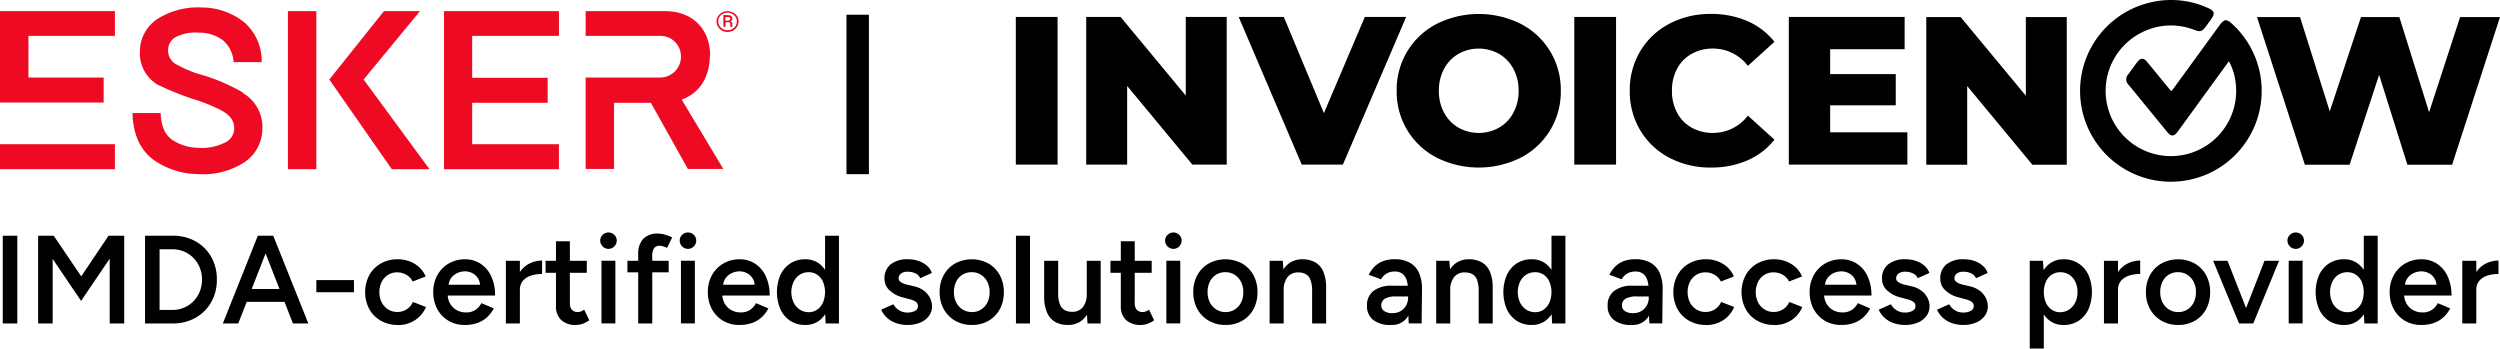 <svg xmlns="http://www.w3.org/2000/svg" xmlns:xlink="http://www.w3.org/1999/xlink" width="446" height="62.176" viewBox="0 0 446 62.176">
  <defs>
    <clipPath id="clip-path">
      <rect id="Rectangle_9392" data-name="Rectangle 9392" width="131.758" height="29.746" fill="none"/>
    </clipPath>
  </defs>
  <g id="Calque_1" data-name="Calque 1" transform="translate(0 -0.005)">
    <g id="Groupe_11259" data-name="Groupe 11259" transform="translate(0 0.005)">
      <g id="Groupe_11254" data-name="Groupe 11254" transform="translate(0.494 41.473)">
        <path id="Tracé_21684" data-name="Tracé 21684" d="M1.45,139.213V123.56H4.043v15.653Z" transform="translate(-1.45 -122.981)"/>
        <path id="Tracé_21685" data-name="Tracé 21685" d="M19.98,139.213V123.56h2.774l4.918,7.246,4.874-7.246H35.34v15.653H32.746V127.654l-5.1,7.535L22.573,127.7v11.514H19.98Z" transform="translate(-13.673 -122.981)"/>
        <path id="Tracé_21686" data-name="Tracé 21686" d="M76.02,139.213V123.56h4.918a8.208,8.208,0,0,1,4.081.994,7.257,7.257,0,0,1,2.794,2.76,8.022,8.022,0,0,1,1.018,4.071,7.932,7.932,0,0,1-1.018,4.047,7.34,7.34,0,0,1-2.794,2.774,8.143,8.143,0,0,1-4.081,1.007Zm2.593-2.413h2.325a5.137,5.137,0,0,0,2.056-.415,5.211,5.211,0,0,0,1.678-1.15,5.329,5.329,0,0,0,1.116-1.722,5.816,5.816,0,0,0,0-4.248,5.386,5.386,0,0,0-1.116-1.722,5.087,5.087,0,0,0-1.678-1.15,5.149,5.149,0,0,0-2.056-.415H78.613Z" transform="translate(-50.64 -122.981)"/>
        <path id="Tracé_21687" data-name="Tracé 21687" d="M116.81,139.213l6.239-15.653h2.617l-6.106,15.653Zm2.93-3.846v-2.3h9.37v2.3Zm9.571,3.846-6.1-15.653H125.8l6.262,15.653h-2.75Z" transform="translate(-77.548 -122.981)"/>
        <path id="Tracé_21688" data-name="Tracé 21688" d="M165.82,148.988V146.82h6.708v2.168Z" transform="translate(-109.877 -138.325)"/>
        <path id="Tracé_21689" data-name="Tracé 21689" d="M197.237,147.635a6.034,6.034,0,0,1-3.039-.749,5.42,5.42,0,0,1-2.069-2.069,6.543,6.543,0,0,1,0-6.079,5.456,5.456,0,0,1,2.056-2.069,5.936,5.936,0,0,1,3.009-.749,5.7,5.7,0,0,1,3,.793,4.822,4.822,0,0,1,1.991,2.27l-2.325.9a2.76,2.76,0,0,0-1.1-1.184,3.165,3.165,0,0,0-1.678-.446,2.931,2.931,0,0,0-1.634.459,3.147,3.147,0,0,0-1.12,1.252,3.962,3.962,0,0,0-.4,1.821,3.881,3.881,0,0,0,.415,1.821,3.2,3.2,0,0,0,1.14,1.252,3.005,3.005,0,0,0,1.644.459,3.046,3.046,0,0,0,1.678-.48,2.881,2.881,0,0,0,1.1-1.307l2.325.9a5.113,5.113,0,0,1-1.977,2.369,5.456,5.456,0,0,1-3.009.851Z" transform="translate(-126.738 -131.135)"/>
        <path id="Tracé_21690" data-name="Tracé 21690" d="M232.726,147.635a5.565,5.565,0,0,1-2.9-.749,5.39,5.39,0,0,1-1.991-2.069,6.205,6.205,0,0,1-.728-3.039,6.1,6.1,0,0,1,.739-3.039,5.426,5.426,0,0,1,2.025-2.069,5.726,5.726,0,0,1,2.941-.749,4.931,4.931,0,0,1,2.706.773,5.292,5.292,0,0,1,1.913,2.226,7.876,7.876,0,0,1,.7,3.465h-8.788l.337-.313a3.408,3.408,0,0,0,.446,1.777,3.073,3.073,0,0,0,1.184,1.15,3.376,3.376,0,0,0,1.634.4,2.939,2.939,0,0,0,1.7-.459,3.242,3.242,0,0,0,1.052-1.195l2.212.939a5.759,5.759,0,0,1-1.195,1.566A5,5,0,0,1,235,147.277,6.691,6.691,0,0,1,232.726,147.635Zm-2.886-6.865-.357-.313h6.307l-.337.313a2.512,2.512,0,0,0-1.419-2.4,2.892,2.892,0,0,0-1.286-.3,3.24,3.24,0,0,0-1.341.3,2.866,2.866,0,0,0-1.12.9A2.426,2.426,0,0,0,229.84,140.77Z" transform="translate(-150.307 -131.135)"/>
        <path id="Tracé_21691" data-name="Tracé 21691" d="M265.16,147.8v-11.18h2.5V147.8h-2.5Zm1.654-5.946a5.735,5.735,0,0,1,.694-2.975,4.462,4.462,0,0,1,1.8-1.732,4.971,4.971,0,0,1,2.314-.568v2.393a6.475,6.475,0,0,0-1.933.279,3.183,3.183,0,0,0-1.464.905,2.4,2.4,0,0,0-.558,1.654l-.851.044Z" transform="translate(-175.407 -131.57)"/>
        <path id="Tracé_21692" data-name="Tracé 21692" d="M285.98,132.093v-2.148h7.355v2.148H285.98Zm5.48,9.3a3.766,3.766,0,0,1-2.7-.881,3.334,3.334,0,0,1-.929-2.539V126.46h2.481V137.5a1.7,1.7,0,0,0,.368,1.184,1.393,1.393,0,0,0,1.086.4,1.629,1.629,0,0,0,.493-.089,2.109,2.109,0,0,0,.6-.337l.916,1.9a5.209,5.209,0,0,1-1.164.616,3.342,3.342,0,0,1-1.164.211Z" transform="translate(-189.141 -124.894)"/>
        <path id="Tracé_21693" data-name="Tracé 21693" d="M316.1,124.787a1.488,1.488,0,0,1-1.474-1.474,1.387,1.387,0,0,1,.436-1.028,1.479,1.479,0,0,1,2.076,0,1.387,1.387,0,0,1,.436,1.028,1.488,1.488,0,0,1-1.474,1.474Zm-1.252,13.3v-11.18h2.481v11.18Z" transform="translate(-208.04 -121.86)"/>
        <path id="Tracé_21694" data-name="Tracé 21694" d="M328.88,129.359V127.3h7.355v2.056Zm1.923,9.121V126.116a3.842,3.842,0,0,1,.882-2.716,3.48,3.48,0,0,1,2.672-.95,4.544,4.544,0,0,1,1.242.191,6.883,6.883,0,0,1,1.263.5L335.946,125a4.715,4.715,0,0,0-.749-.289,2.256,2.256,0,0,0-.572-.088,1.16,1.16,0,0,0-.994.436,2.4,2.4,0,0,0-.323,1.419v12.007h-2.5Z" transform="translate(-217.44 -122.249)"/>
        <path id="Tracé_21695" data-name="Tracé 21695" d="M357.754,124.787a1.488,1.488,0,0,1-1.474-1.474,1.386,1.386,0,0,1,.436-1.028,1.479,1.479,0,0,1,2.076,0,1.386,1.386,0,0,1,.436,1.028,1.488,1.488,0,0,1-1.474,1.474Zm-1.253,13.3v-11.18h2.481v11.18Z" transform="translate(-235.515 -121.86)"/>
        <path id="Tracé_21696" data-name="Tracé 21696" d="M376.656,147.635a5.564,5.564,0,0,1-2.9-.749,5.39,5.39,0,0,1-1.991-2.069,6.205,6.205,0,0,1-.728-3.039,6.1,6.1,0,0,1,.739-3.039,5.426,5.426,0,0,1,2.025-2.069,5.726,5.726,0,0,1,2.941-.749,4.932,4.932,0,0,1,2.706.773,5.292,5.292,0,0,1,1.913,2.226,7.876,7.876,0,0,1,.7,3.465H373.28l.337-.313a3.408,3.408,0,0,0,.446,1.777,3.073,3.073,0,0,0,1.184,1.15,3.376,3.376,0,0,0,1.634.4,2.939,2.939,0,0,0,1.7-.459,3.242,3.242,0,0,0,1.052-1.195l2.212.939a5.759,5.759,0,0,1-1.195,1.566,5,5,0,0,1-1.722,1.028A6.691,6.691,0,0,1,376.656,147.635Zm-2.883-6.865-.357-.313h6.307l-.337.313a2.512,2.512,0,0,0-1.419-2.4,2.892,2.892,0,0,0-1.287-.3,3.24,3.24,0,0,0-1.341.3,2.865,2.865,0,0,0-1.12.9A2.426,2.426,0,0,0,373.773,140.77Z" transform="translate(-245.251 -131.135)"/>
        <path id="Tracé_21697" data-name="Tracé 21697" d="M412.3,139.481a4.808,4.808,0,0,1-2.651-.725,4.91,4.91,0,0,1-1.766-2.045,7.829,7.829,0,0,1,0-6.184,4.944,4.944,0,0,1,1.766-2.035,4.8,4.8,0,0,1,2.651-.728,4.056,4.056,0,0,1,2.427.728,4.577,4.577,0,0,1,1.555,2.035,9.159,9.159,0,0,1,0,6.184,4.523,4.523,0,0,1-1.555,2.045A4.07,4.07,0,0,1,412.3,139.481Zm.626-2.28a2.573,2.573,0,0,0,1.508-.459,3.033,3.033,0,0,0,1.028-1.263,4.864,4.864,0,0,0,0-3.71,2.96,2.96,0,0,0-1.028-1.252,2.649,2.649,0,0,0-1.532-.446,2.9,2.9,0,0,0-1.586.446,3.032,3.032,0,0,0-1.086,1.252,4.383,4.383,0,0,0,0,3.71,3.056,3.056,0,0,0,1.1,1.263A2.858,2.858,0,0,0,412.93,137.2Zm3.019,2.011-.112-2.08V123.56h2.481v15.653Z" transform="translate(-269.137 -122.981)"/>
        <path id="Tracé_21698" data-name="Tracé 21698" d="M466.613,147.628a6.03,6.03,0,0,1-2.056-.337,4.7,4.7,0,0,1-1.61-.95,4.2,4.2,0,0,1-1.028-1.443l2.168-.963a2.844,2.844,0,0,0,.994,1.052,2.655,2.655,0,0,0,1.464.425,2.769,2.769,0,0,0,1.4-.3.926.926,0,0,0,.524-.837.89.89,0,0,0-.4-.793,3.44,3.44,0,0,0-1.14-.459l-1.052-.289a5.306,5.306,0,0,1-2.481-1.287,2.771,2.771,0,0,1-.9-2.025,3.2,3.2,0,0,1,1.086-2.593,4.716,4.716,0,0,1,3.121-.916,5.7,5.7,0,0,1,1.889.3,4.438,4.438,0,0,1,1.487.851,2.887,2.887,0,0,1,.871,1.286l-2.08.939a1.627,1.627,0,0,0-.851-.861,3.155,3.155,0,0,0-1.385-.3,1.922,1.922,0,0,0-1.184.323,1.073,1.073,0,0,0-.425.905.776.776,0,0,0,.381.616,3.134,3.134,0,0,0,1.1.459l1.321.313a4.487,4.487,0,0,1,1.79.837,3.7,3.7,0,0,1,1.028,1.273,3.261,3.261,0,0,1,.337,1.419,2.859,2.859,0,0,1-.572,1.766,3.671,3.671,0,0,1-1.555,1.174,5.731,5.731,0,0,1-2.236.412Z" transform="translate(-305.201 -131.128)"/>
        <path id="Tracé_21699" data-name="Tracé 21699" d="M498.3,147.635a5.882,5.882,0,0,1-2.985-.749,5.336,5.336,0,0,1-2.046-2.069,6.1,6.1,0,0,1-.739-3.039,6.168,6.168,0,0,1,.728-3.039,5.284,5.284,0,0,1,2.025-2.069,6.283,6.283,0,0,1,5.949,0,5.308,5.308,0,0,1,2.025,2.069,6.2,6.2,0,0,1,.725,3.039,6.275,6.275,0,0,1-.715,3.039,5.228,5.228,0,0,1-2.011,2.069,5.782,5.782,0,0,1-2.951.749Zm0-2.3a2.971,2.971,0,0,0,1.634-.459,3.114,3.114,0,0,0,1.116-1.252,4.014,4.014,0,0,0,.4-1.845,3.972,3.972,0,0,0-.412-1.845,3.246,3.246,0,0,0-1.13-1.252,2.991,2.991,0,0,0-1.654-.459,2.976,2.976,0,0,0-2.774,1.7,4.087,4.087,0,0,0-.4,1.855,3.932,3.932,0,0,0,.415,1.845,3.218,3.218,0,0,0,1.14,1.252,3.042,3.042,0,0,0,1.664.459Z" transform="translate(-325.393 -131.135)"/>
        <path id="Tracé_21700" data-name="Tracé 21700" d="M532.53,139.213V123.56h2.505v15.653Z" transform="translate(-351.779 -122.981)"/>
        <path id="Tracé_21701" data-name="Tracé 21701" d="M547.32,142.425V136.7h2.5v5.725h-2.5Zm2.5,0a5.43,5.43,0,0,0,.313,2.056,1.968,1.968,0,0,0,.861,1.028,2.648,2.648,0,0,0,1.263.289,2.344,2.344,0,0,0,1.967-.827,3.759,3.759,0,0,0,.694-2.437h.939a7.861,7.861,0,0,1-.524,3.029,4.22,4.22,0,0,1-1.477,1.923,3.925,3.925,0,0,1-2.291.66,4.517,4.517,0,0,1-2.27-.538,3.481,3.481,0,0,1-1.463-1.678,7.147,7.147,0,0,1-.514-2.93v-.582h2.5Zm5.235,5.456-.133-2.056V136.7H557.4v11.18h-2.348Z" transform="translate(-361.535 -131.649)"/>
        <path id="Tracé_21702" data-name="Tracé 21702" d="M582.07,132.093v-2.148h7.355v2.148Zm5.476,9.3a3.766,3.766,0,0,1-2.7-.881,3.334,3.334,0,0,1-.929-2.539V126.46H586.4V137.5a1.7,1.7,0,0,0,.368,1.184,1.393,1.393,0,0,0,1.086.4,1.63,1.63,0,0,0,.494-.089,2.109,2.109,0,0,0,.6-.337l.916,1.9a5.209,5.209,0,0,1-1.164.616,3.342,3.342,0,0,1-1.164.211Z" transform="translate(-384.458 -124.894)"/>
        <path id="Tracé_21703" data-name="Tracé 21703" d="M612.194,124.787a1.488,1.488,0,0,1-1.474-1.474,1.387,1.387,0,0,1,.436-1.028,1.479,1.479,0,0,1,2.076,0,1.387,1.387,0,0,1,.436,1.028,1.488,1.488,0,0,1-1.474,1.474Zm-1.253,13.3v-11.18h2.481v11.18Z" transform="translate(-403.357 -121.86)"/>
        <path id="Tracé_21704" data-name="Tracé 21704" d="M631.259,147.635a5.882,5.882,0,0,1-2.985-.749,5.335,5.335,0,0,1-2.046-2.069,6.1,6.1,0,0,1-.739-3.039,6.168,6.168,0,0,1,.728-3.039,5.284,5.284,0,0,1,2.025-2.069,6.283,6.283,0,0,1,5.949,0,5.308,5.308,0,0,1,2.025,2.069,6.2,6.2,0,0,1,.725,3.039,6.275,6.275,0,0,1-.715,3.039,5.228,5.228,0,0,1-2.011,2.069,5.782,5.782,0,0,1-2.951.749Zm0-2.3a2.971,2.971,0,0,0,1.634-.459,3.114,3.114,0,0,0,1.116-1.252,4.014,4.014,0,0,0,.4-1.845,3.972,3.972,0,0,0-.412-1.845,3.246,3.246,0,0,0-1.13-1.252,2.992,2.992,0,0,0-1.654-.459,2.976,2.976,0,0,0-2.774,1.7,4.087,4.087,0,0,0-.4,1.855,3.932,3.932,0,0,0,.415,1.845,3.218,3.218,0,0,0,1.14,1.252,3.042,3.042,0,0,0,1.664.459Z" transform="translate(-413.1 -131.135)"/>
        <path id="Tracé_21705" data-name="Tracé 21705" d="M665.5,147.359v-11.18h2.348l.157,2.056v9.121H665.5Zm7.58-5.725a5.531,5.531,0,0,0-.3-2.069,1.922,1.922,0,0,0-.851-1.018,2.7,2.7,0,0,0-1.286-.289,2.325,2.325,0,0,0-1.947.827,3.766,3.766,0,0,0-.694,2.437h-.939a8,8,0,0,1,.514-3.029,4.148,4.148,0,0,1,1.477-1.923,3.937,3.937,0,0,1,2.28-.66,4.633,4.633,0,0,1,2.291.538,3.458,3.458,0,0,1,1.453,1.664,7.26,7.26,0,0,1,.5,2.941v.582h-2.505Zm0,5.725v-5.725h2.5v5.725Z" transform="translate(-439.493 -131.128)"/>
        <path id="Tracé_21706" data-name="Tracé 21706" d="M720.767,147.622a4.855,4.855,0,0,1-3.121-.9,3.061,3.061,0,0,1-1.106-2.525,3.174,3.174,0,0,1,1.174-2.662,5.217,5.217,0,0,1,3.274-.916h2.995v1.923h-2.192a3.9,3.9,0,0,0-2.1.415,1.341,1.341,0,0,0-.6,1.174,1.174,1.174,0,0,0,.524,1.018,2.521,2.521,0,0,0,1.464.368,2.783,2.783,0,0,0,1.477-.381,2.659,2.659,0,0,0,.973-1.007,2.863,2.863,0,0,0,.347-1.409h.739a6.169,6.169,0,0,1-.916,3.587,3.332,3.332,0,0,1-2.93,1.307Zm3.22-.269-.112-2.1V141.6a6.669,6.669,0,0,0-.235-1.913,2.332,2.332,0,0,0-.759-1.184,2.2,2.2,0,0,0-1.4-.415,2.839,2.839,0,0,0-1.409.337,2.8,2.8,0,0,0-1.028,1.052l-2.192-.807a5.585,5.585,0,0,1,.95-1.375,4.288,4.288,0,0,1,1.5-1.018,5.65,5.65,0,0,1,2.182-.381,5.333,5.333,0,0,1,2.726.636,3.857,3.857,0,0,1,1.62,1.821,7.026,7.026,0,0,1,.524,2.862l-.068,6.126h-2.3Z" transform="translate(-473.162 -131.122)"/>
        <path id="Tracé_21707" data-name="Tracé 21707" d="M752.81,147.359v-11.18h2.348l.157,2.056v9.121h-2.5Zm7.579-5.725a5.531,5.531,0,0,0-.3-2.069,1.922,1.922,0,0,0-.851-1.018,2.7,2.7,0,0,0-1.286-.289,2.325,2.325,0,0,0-1.947.827,3.766,3.766,0,0,0-.694,2.437h-.939a8,8,0,0,1,.514-3.029,4.149,4.149,0,0,1,1.477-1.923,3.937,3.937,0,0,1,2.28-.66,4.633,4.633,0,0,1,2.291.538,3.458,3.458,0,0,1,1.453,1.664,7.26,7.26,0,0,1,.5,2.941v.582h-2.5Zm0,5.725v-5.725h2.505v5.725Z" transform="translate(-497.087 -131.128)"/>
        <path id="Tracé_21708" data-name="Tracé 21708" d="M793.074,139.481a4.808,4.808,0,0,1-2.651-.725,4.91,4.91,0,0,1-1.766-2.045,7.83,7.83,0,0,1,0-6.184,4.944,4.944,0,0,1,1.766-2.035,4.8,4.8,0,0,1,2.651-.728,4.056,4.056,0,0,1,2.427.728,4.577,4.577,0,0,1,1.555,2.035,9.158,9.158,0,0,1,0,6.184,4.523,4.523,0,0,1-1.555,2.045A4.07,4.07,0,0,1,793.074,139.481Zm.626-2.28a2.573,2.573,0,0,0,1.508-.459,3.033,3.033,0,0,0,1.028-1.263,4.863,4.863,0,0,0,0-3.71,2.96,2.96,0,0,0-1.028-1.252,2.65,2.65,0,0,0-1.532-.446,2.9,2.9,0,0,0-1.586.446A3.031,3.031,0,0,0,791,131.769a4.383,4.383,0,0,0,0,3.71,3.056,3.056,0,0,0,1.1,1.263A2.858,2.858,0,0,0,793.7,137.2Zm3.019,2.011-.112-2.08V123.56h2.481v15.653Z" transform="translate(-520.314 -122.981)"/>
        <path id="Tracé_21709" data-name="Tracé 21709" d="M846.907,147.622a4.855,4.855,0,0,1-3.121-.9,3.061,3.061,0,0,1-1.106-2.525,3.175,3.175,0,0,1,1.174-2.662,5.217,5.217,0,0,1,3.274-.916h3v1.923h-2.192a3.9,3.9,0,0,0-2.1.415,1.341,1.341,0,0,0-.6,1.174,1.174,1.174,0,0,0,.524,1.018,2.522,2.522,0,0,0,1.464.368,2.783,2.783,0,0,0,1.477-.381,2.658,2.658,0,0,0,.973-1.007,2.863,2.863,0,0,0,.347-1.409h.739a6.169,6.169,0,0,1-.916,3.587,3.332,3.332,0,0,1-2.93,1.307Zm3.22-.269-.112-2.1V141.6a6.667,6.667,0,0,0-.235-1.913,2.331,2.331,0,0,0-.759-1.184,2.2,2.2,0,0,0-1.4-.415,2.84,2.84,0,0,0-1.409.337,2.8,2.8,0,0,0-1.028,1.052l-2.192-.807a5.585,5.585,0,0,1,.95-1.375,4.288,4.288,0,0,1,1.5-1.018,5.65,5.65,0,0,1,2.182-.381,5.333,5.333,0,0,1,2.726.636,3.857,3.857,0,0,1,1.62,1.821,7.026,7.026,0,0,1,.524,2.862l-.068,6.126h-2.3Z" transform="translate(-556.371 -131.122)"/>
        <path id="Tracé_21710" data-name="Tracé 21710" d="M882.967,147.635a6.033,6.033,0,0,1-3.039-.749,5.42,5.42,0,0,1-2.069-2.069,6.543,6.543,0,0,1,0-6.079,5.456,5.456,0,0,1,2.056-2.069,5.936,5.936,0,0,1,3.009-.749,5.7,5.7,0,0,1,3,.793,4.822,4.822,0,0,1,1.991,2.27l-2.325.9a2.76,2.76,0,0,0-1.1-1.184,3.164,3.164,0,0,0-1.678-.446,2.931,2.931,0,0,0-1.634.459,3.147,3.147,0,0,0-1.12,1.252,3.963,3.963,0,0,0-.4,1.821,3.882,3.882,0,0,0,.415,1.821,3.2,3.2,0,0,0,1.14,1.252,3.006,3.006,0,0,0,1.644.459,3.046,3.046,0,0,0,1.678-.48,2.88,2.88,0,0,0,1.1-1.307l2.325.9a5.113,5.113,0,0,1-1.977,2.369,5.456,5.456,0,0,1-3.009.851Z" transform="translate(-579.082 -131.135)"/>
        <path id="Tracé_21711" data-name="Tracé 21711" d="M918.707,147.635a6.034,6.034,0,0,1-3.039-.749,5.42,5.42,0,0,1-2.069-2.069,6.543,6.543,0,0,1,0-6.079,5.456,5.456,0,0,1,2.056-2.069,5.936,5.936,0,0,1,3.009-.749,5.7,5.7,0,0,1,2.995.793,4.822,4.822,0,0,1,1.991,2.27l-2.325.9a2.76,2.76,0,0,0-1.1-1.184,3.164,3.164,0,0,0-1.678-.446,2.931,2.931,0,0,0-1.634.459,3.146,3.146,0,0,0-1.12,1.252,3.962,3.962,0,0,0-.4,1.821,3.882,3.882,0,0,0,.415,1.821,3.2,3.2,0,0,0,1.14,1.252,3.006,3.006,0,0,0,1.644.459,3.046,3.046,0,0,0,1.678-.48,2.88,2.88,0,0,0,1.1-1.307l2.325.9a5.114,5.114,0,0,1-1.977,2.369,5.456,5.456,0,0,1-3.009.851Z" transform="translate(-602.658 -131.135)"/>
        <path id="Tracé_21712" data-name="Tracé 21712" d="M954.186,147.635a5.565,5.565,0,0,1-2.9-.749,5.39,5.39,0,0,1-1.991-2.069,6.205,6.205,0,0,1-.728-3.039,6.1,6.1,0,0,1,.739-3.039,5.426,5.426,0,0,1,2.025-2.069,5.726,5.726,0,0,1,2.941-.749,4.932,4.932,0,0,1,2.706.773,5.292,5.292,0,0,1,1.913,2.226,7.875,7.875,0,0,1,.7,3.465h-8.788l.337-.313a3.408,3.408,0,0,0,.446,1.777,3.072,3.072,0,0,0,1.184,1.15,3.376,3.376,0,0,0,1.634.4,2.939,2.939,0,0,0,1.7-.459,3.241,3.241,0,0,0,1.052-1.195l2.212.939a5.759,5.759,0,0,1-1.195,1.566,5,5,0,0,1-1.722,1.028A6.69,6.69,0,0,1,954.186,147.635ZM951.3,140.77l-.357-.313h6.307l-.337.313a2.511,2.511,0,0,0-1.419-2.4,2.892,2.892,0,0,0-1.286-.3,3.24,3.24,0,0,0-1.341.3,2.866,2.866,0,0,0-1.12.9,2.426,2.426,0,0,0-.446,1.508Z" transform="translate(-626.221 -131.135)"/>
        <path id="Tracé_21713" data-name="Tracé 21713" d="M989.483,147.628a6.029,6.029,0,0,1-2.056-.337,4.7,4.7,0,0,1-1.61-.95,4.2,4.2,0,0,1-1.028-1.443l2.168-.963a2.844,2.844,0,0,0,.994,1.052,2.655,2.655,0,0,0,1.464.425,2.769,2.769,0,0,0,1.4-.3.925.925,0,0,0,.524-.837.89.89,0,0,0-.4-.793,3.439,3.439,0,0,0-1.14-.459l-1.052-.289a5.306,5.306,0,0,1-2.481-1.287,2.771,2.771,0,0,1-.9-2.025,3.2,3.2,0,0,1,1.086-2.593,4.716,4.716,0,0,1,3.121-.916,5.7,5.7,0,0,1,1.889.3,4.438,4.438,0,0,1,1.487.851,2.887,2.887,0,0,1,.871,1.286l-2.079.939a1.627,1.627,0,0,0-.851-.861,3.155,3.155,0,0,0-1.385-.3,1.921,1.921,0,0,0-1.184.323,1.073,1.073,0,0,0-.425.905.776.776,0,0,0,.381.616,3.135,3.135,0,0,0,1.1.459l1.321.313a4.487,4.487,0,0,1,1.79.837,3.7,3.7,0,0,1,1.028,1.273,3.262,3.262,0,0,1,.337,1.419,2.859,2.859,0,0,1-.572,1.766,3.671,3.671,0,0,1-1.555,1.174,5.731,5.731,0,0,1-2.236.412Z" transform="translate(-650.114 -131.128)"/>
        <path id="Tracé_21714" data-name="Tracé 21714" d="M1020.033,147.628a6.03,6.03,0,0,1-2.056-.337,4.7,4.7,0,0,1-1.61-.95,4.2,4.2,0,0,1-1.028-1.443l2.168-.963a2.844,2.844,0,0,0,.994,1.052,2.655,2.655,0,0,0,1.463.425,2.769,2.769,0,0,0,1.4-.3.926.926,0,0,0,.524-.837.891.891,0,0,0-.4-.793,3.442,3.442,0,0,0-1.14-.459l-1.052-.289a5.306,5.306,0,0,1-2.481-1.287,2.771,2.771,0,0,1-.9-2.025,3.2,3.2,0,0,1,1.086-2.593,4.716,4.716,0,0,1,3.121-.916,5.7,5.7,0,0,1,1.889.3,4.437,4.437,0,0,1,1.487.851,2.888,2.888,0,0,1,.871,1.286l-2.08.939a1.627,1.627,0,0,0-.851-.861,3.154,3.154,0,0,0-1.385-.3,1.922,1.922,0,0,0-1.184.323,1.073,1.073,0,0,0-.425.905.776.776,0,0,0,.381.616,3.133,3.133,0,0,0,1.1.459l1.32.313a4.488,4.488,0,0,1,1.79.837,3.7,3.7,0,0,1,1.028,1.273,3.26,3.26,0,0,1,.337,1.419,2.859,2.859,0,0,1-.572,1.766,3.67,3.67,0,0,1-1.555,1.174,5.731,5.731,0,0,1-2.236.412Z" transform="translate(-670.266 -131.128)"/>
        <path id="Tracé_21715" data-name="Tracé 21715" d="M1063.94,151.831V136.179h2.348l.157,2.056v13.593h-2.505Zm6.038-4.2a4.071,4.071,0,0,1-2.427-.725,4.57,4.57,0,0,1-1.555-2.045,9.157,9.157,0,0,1,0-6.184,4.547,4.547,0,0,1,1.555-2.035,4.073,4.073,0,0,1,2.427-.728,4.782,4.782,0,0,1,2.651.728,4.923,4.923,0,0,1,1.766,2.035,7.829,7.829,0,0,1,0,6.184,4.91,4.91,0,0,1-1.766,2.045,4.8,4.8,0,0,1-2.651.725Zm-.626-2.28a2.817,2.817,0,0,0,1.589-.459,3.257,3.257,0,0,0,1.106-1.263,4,4,0,0,0,.412-1.855,4.167,4.167,0,0,0-.391-1.855,3.032,3.032,0,0,0-1.086-1.252,2.89,2.89,0,0,0-1.61-.446,2.7,2.7,0,0,0-1.521.446,2.932,2.932,0,0,0-1.038,1.252,4.864,4.864,0,0,0,0,3.71,3.011,3.011,0,0,0,1.028,1.263,2.573,2.573,0,0,0,1.508.459Z" transform="translate(-702.325 -131.128)"/>
        <path id="Tracé_21716" data-name="Tracé 21716" d="M1102.83,147.8v-11.18h2.505V147.8h-2.505Zm1.657-5.946a5.734,5.734,0,0,1,.694-2.975,4.462,4.462,0,0,1,1.8-1.732,4.971,4.971,0,0,1,2.314-.568v2.393a6.476,6.476,0,0,0-1.933.279,3.183,3.183,0,0,0-1.463.905,2.4,2.4,0,0,0-.558,1.654l-.851.044Z" transform="translate(-727.979 -131.57)"/>
        <path id="Tracé_21717" data-name="Tracé 21717" d="M1130.609,147.635a5.882,5.882,0,0,1-2.985-.749,5.336,5.336,0,0,1-2.045-2.069,6.1,6.1,0,0,1-.739-3.039,6.169,6.169,0,0,1,.728-3.039,5.285,5.285,0,0,1,2.025-2.069,6.283,6.283,0,0,1,5.949,0,5.309,5.309,0,0,1,2.025,2.069,6.2,6.2,0,0,1,.725,3.039,6.274,6.274,0,0,1-.715,3.039,5.227,5.227,0,0,1-2.011,2.069,5.782,5.782,0,0,1-2.951.749Zm0-2.3a2.971,2.971,0,0,0,1.634-.459,3.114,3.114,0,0,0,1.116-1.252,4.013,4.013,0,0,0,.4-1.845,3.972,3.972,0,0,0-.412-1.845,3.247,3.247,0,0,0-1.13-1.252,2.992,2.992,0,0,0-1.654-.459,2.977,2.977,0,0,0-2.774,1.7,4.086,4.086,0,0,0-.4,1.855,3.932,3.932,0,0,0,.415,1.845,3.218,3.218,0,0,0,1.14,1.252,3.042,3.042,0,0,0,1.664.459Z" transform="translate(-742.498 -131.135)"/>
        <path id="Tracé_21718" data-name="Tracé 21718" d="M1164.679,147.88l-4.629-11.18h2.573l4.384,11.18h-2.325Zm.18,0,4.36-11.18h2.593l-4.6,11.18Z" transform="translate(-765.725 -131.649)"/>
        <path id="Tracé_21719" data-name="Tracé 21719" d="M1200.494,124.787a1.488,1.488,0,0,1-1.474-1.474,1.387,1.387,0,0,1,.436-1.028,1.479,1.479,0,0,1,2.076,0,1.387,1.387,0,0,1,.436,1.028,1.488,1.488,0,0,1-1.474,1.474Zm-1.252,13.3v-11.18h2.481v11.18Z" transform="translate(-791.431 -121.86)"/>
        <path id="Tracé_21720" data-name="Tracé 21720" d="M1218.844,139.481a4.808,4.808,0,0,1-2.651-.725,4.909,4.909,0,0,1-1.766-2.045,7.828,7.828,0,0,1,0-6.184,4.943,4.943,0,0,1,1.766-2.035,4.8,4.8,0,0,1,2.651-.728,4.056,4.056,0,0,1,2.427.728,4.576,4.576,0,0,1,1.555,2.035,9.159,9.159,0,0,1,0,6.184,4.522,4.522,0,0,1-1.555,2.045A4.07,4.07,0,0,1,1218.844,139.481Zm.626-2.28a2.573,2.573,0,0,0,1.508-.459,3.034,3.034,0,0,0,1.028-1.263,4.866,4.866,0,0,0,0-3.71,2.961,2.961,0,0,0-1.028-1.252,2.65,2.65,0,0,0-1.532-.446,2.9,2.9,0,0,0-1.586.446,3.031,3.031,0,0,0-1.086,1.252,4.384,4.384,0,0,0,0,3.71,3.056,3.056,0,0,0,1.1,1.263A2.858,2.858,0,0,0,1219.47,137.2Zm3.019,2.011-.112-2.08V123.56h2.481v15.653h-2.369Z" transform="translate(-801.175 -122.981)"/>
        <path id="Tracé_21721" data-name="Tracé 21721" d="M1258.226,147.635a5.565,5.565,0,0,1-2.9-.749,5.39,5.39,0,0,1-1.991-2.069,6.205,6.205,0,0,1-.728-3.039,6.1,6.1,0,0,1,.739-3.039,5.426,5.426,0,0,1,2.025-2.069,5.726,5.726,0,0,1,2.941-.749,4.931,4.931,0,0,1,2.706.773,5.292,5.292,0,0,1,1.913,2.226,7.875,7.875,0,0,1,.7,3.465h-8.788l.337-.313a3.407,3.407,0,0,0,.446,1.777,3.072,3.072,0,0,0,1.184,1.15,3.376,3.376,0,0,0,1.634.4,2.938,2.938,0,0,0,1.7-.459,3.241,3.241,0,0,0,1.052-1.195l2.212.939a5.759,5.759,0,0,1-1.194,1.566,5,5,0,0,1-1.722,1.028,6.692,6.692,0,0,1-2.27.357Zm-2.883-6.865-.357-.313h6.307l-.337.313a2.512,2.512,0,0,0-1.419-2.4,2.892,2.892,0,0,0-1.286-.3,3.239,3.239,0,0,0-1.341.3,2.866,2.866,0,0,0-1.12.9A2.426,2.426,0,0,0,1255.343,140.77Z" transform="translate(-826.782 -131.135)"/>
        <path id="Tracé_21722" data-name="Tracé 21722" d="M1290.66,147.8v-11.18h2.5V147.8h-2.5Zm1.654-5.946a5.735,5.735,0,0,1,.694-2.975,4.462,4.462,0,0,1,1.8-1.732,4.971,4.971,0,0,1,2.314-.568v2.393a6.476,6.476,0,0,0-1.933.279,3.184,3.184,0,0,0-1.464.905,2.4,2.4,0,0,0-.558,1.654l-.851.044Z" transform="translate(-851.882 -131.57)"/>
      </g>
      <g id="Esker_Corporate_Logo-C" transform="translate(0 1.322)">
        <g id="Groupe_11256" data-name="Groupe 11256" clip-path="url(#clip-path)">
          <g id="Groupe_11255" data-name="Groupe 11255" clip-path="url(#clip-path)">
            <path id="Tracé_21723" data-name="Tracé 21723" d="M380.787,8.553a.628.628,0,0,0-.218-.48,1.436,1.436,0,0,0-.657-.174h-.742V10h.395v-.83h.48c.218,0,.351.088.351.262V10h.395c0-.088-.044-.218-.044-.351V9.517h.044a.511.511,0,0,0-.351-.48.514.514,0,0,0,.351-.48Zm-.524.262c-.088,0-.174.088-.306.088h-.436V8.247h.395c.174,0,.306,0,.395.088.088.044.088.133.088.262s0,.174-.133.218" transform="translate(-250.121 -6.535)" fill="#ed0a22"/>
            <path id="Tracé_21724" data-name="Tracé 21724" d="M379.242,6.759a1.455,1.455,0,0,0-.7-.657,2.613,2.613,0,0,0-1-.262,2.029,2.029,0,0,0-1.705.919,1.852,1.852,0,0,0-.262.919,1.733,1.733,0,0,0,.262.919,1.8,1.8,0,0,0,.7.7,2.054,2.054,0,0,0,2.008,0,1.8,1.8,0,0,0,.7-.7,1.733,1.733,0,0,0,.262-.919,1.626,1.626,0,0,0-.262-.919m-.262,1.705a1.575,1.575,0,0,1-.613.568,1.786,1.786,0,0,1-.83.218,1.828,1.828,0,0,1-.83-.218,1.959,1.959,0,0,1-.613-.568,1.614,1.614,0,0,1-.218-.786,1.8,1.8,0,0,1,.218-.786,1.308,1.308,0,0,1,.613-.568,1.786,1.786,0,0,1,.83-.218,1.828,1.828,0,0,1,.83.218,1.958,1.958,0,0,1,.613.568,1.489,1.489,0,0,1,.218.786,1.652,1.652,0,0,1-.218.786" transform="translate(-247.746 -5.176)" fill="#ed0a22"/>
            <rect id="Rectangle_9389" data-name="Rectangle 9389" width="20.502" height="4.459" transform="translate(0 24.403)" fill="#ed0a22"/>
            <path id="Tracé_21725" data-name="Tracé 21725" d="M0,22.146H18.491V17.687H5.071V10.254H20.5V5.84H0Z" transform="translate(0 -5.176)" fill="#ed0a22"/>
            <path id="Tracé_21726" data-name="Tracé 21726" d="M232.74,34.038h20.5V29.579H237.767V22.19h13.464V17.732H237.767V10.254h15.476V5.84h-20.5Z" transform="translate(-153.528 -5.176)" fill="#ed0a22"/>
            <path id="Tracé_21727" data-name="Tracé 21727" d="M188.8,5.84h-6.426l-9.748,12.2,11.146,16h6.732l-11.759-16Z" transform="translate(-113.876 -5.176)" fill="#ed0a22"/>
            <rect id="Rectangle_9390" data-name="Rectangle 9390" width="5.071" height="28.198" transform="translate(51.365 0.664)" fill="#ed0a22"/>
            <path id="Tracé_21728" data-name="Tracé 21728" d="M329.181,13.8h0c0-4.9-3.277-7.957-8-7.957H306.973v4.414h13.2a3.649,3.649,0,0,1,3.8,3.584,3.712,3.712,0,0,1-3.717,3.846H306.97V33.99h5.071v-11.8H318.6c.786,1.355,6.6,11.8,6.6,11.8h6.337s-5.946-9.88-7.433-12.372c3.717-1.31,5.027-4.765,5.027-7.825h.044Z" transform="translate(-202.494 -5.176)" fill="#ed0a22"/>
            <path id="Tracé_21729" data-name="Tracé 21729" d="M89.149,19.153v-.088a34.016,34.016,0,0,0-7.038-3.06,20.247,20.247,0,0,1-4.591-1.834,2.792,2.792,0,0,1-1.705-2.58,2.65,2.65,0,0,1,1.617-2.536A7.912,7.912,0,0,1,81.409,8.4,6.888,6.888,0,0,1,85.65,9.8a5.5,5.5,0,0,1,1.834,3.628v.218h5.027v-.174a9.145,9.145,0,0,0-3.192-6.994A12.218,12.218,0,0,0,81.757,3.9a13.434,13.434,0,0,0-7.562,1.879,6.887,6.887,0,0,0-3.41,5.9,6.528,6.528,0,0,0,3.148,5.99A54.789,54.789,0,0,0,80.184,20.2a29.468,29.468,0,0,1,5.2,2.1c1.572.875,2.274,1.923,2.229,3.278a2.794,2.794,0,0,1-1.705,2.447,9.157,9.157,0,0,1-4.636.919,8.8,8.8,0,0,1-4.809-1.487c-1.181-.919-1.794-2.185-1.967-4.414v-.306H69.47v.218c.133,3.584,1.355,6.3,3.628,8.042a14.016,14.016,0,0,0,7.957,2.624,13.68,13.68,0,0,0,8.3-2.056,7.229,7.229,0,0,0,3.278-6.034,7.01,7.01,0,0,0-3.5-6.381Z" transform="translate(-45.826 -3.889)" fill="#ed0a22"/>
          </g>
        </g>
      </g>
      <g id="Groupe_11258" data-name="Groupe 11258" transform="translate(181.221 0)">
        <g id="Groupe_11257" data-name="Groupe 11257" transform="translate(0 2.49)">
          <path id="Tracé_21730" data-name="Tracé 21730" d="M532.46,8.88h7.45V35.223h-7.45Z" transform="translate(-532.46 -8.349)"/>
          <path id="Tracé_21731" data-name="Tracé 21731" d="M594.433,8.88V35.223H588.3L576.67,21.187V35.223h-7.3V8.88H575.5l11.63,14.036V8.88Z" transform="translate(-556.808 -8.349)"/>
          <path id="Tracé_21732" data-name="Tracé 21732" d="M679.159,8.88,667.87,35.223h-7.338L649.28,8.88h8.053l7.151,17.16,7.3-17.16h7.375Z" transform="translate(-609.521 -8.349)"/>
          <path id="Tracé_21733" data-name="Tracé 21733" d="M739.23,32.958a13.177,13.177,0,0,1-7.13-11.929A13.177,13.177,0,0,1,739.23,9.1a16.811,16.811,0,0,1,15.016,0,13.177,13.177,0,0,1,7.13,11.929,13.177,13.177,0,0,1-7.13,11.929,16.811,16.811,0,0,1-15.016,0Zm11.122-5.343a6.746,6.746,0,0,0,2.559-2.655,8.032,8.032,0,0,0,.939-3.931,8.032,8.032,0,0,0-.939-3.931,6.791,6.791,0,0,0-2.559-2.655,7.417,7.417,0,0,0-7.226,0,6.745,6.745,0,0,0-2.559,2.655,8.041,8.041,0,0,0-.939,3.931,8.041,8.041,0,0,0,.939,3.931,6.767,6.767,0,0,0,2.559,2.655,7.417,7.417,0,0,0,7.226,0Z" transform="translate(-664.153 -7.327)"/>
          <path id="Tracé_21734" data-name="Tracé 21734" d="M825.2,8.88h7.45V35.223H825.2Z" transform="translate(-725.567 -8.349)"/>
          <path id="Tracé_21735" data-name="Tracé 21735" d="M861.335,32.968a13.072,13.072,0,0,1-5.173-4.874,13.432,13.432,0,0,1-1.882-7.076,13.432,13.432,0,0,1,1.882-7.076,13.094,13.094,0,0,1,5.173-4.874,15.582,15.582,0,0,1,7.433-1.749,15.935,15.935,0,0,1,6.511,1.28,12.522,12.522,0,0,1,4.816,3.689l-4.741,4.292a7.806,7.806,0,0,0-6.208-3.087,7.67,7.67,0,0,0-3.819.939,6.525,6.525,0,0,0-2.6,2.655,8.148,8.148,0,0,0-.922,3.931,8.148,8.148,0,0,0,.922,3.931,6.545,6.545,0,0,0,2.6,2.655,7.671,7.671,0,0,0,3.819.939,7.791,7.791,0,0,0,6.208-3.087l4.741,4.292a12.547,12.547,0,0,1-4.816,3.689,15.935,15.935,0,0,1-6.511,1.28A15.582,15.582,0,0,1,861.335,32.968Z" transform="translate(-744.75 -7.32)"/>
          <path id="Tracé_21736" data-name="Tracé 21736" d="M958.8,29.464v5.759H937.65V8.88h20.659v5.759H945.025V19.08h11.7v5.568h-11.7v4.816Z" transform="translate(-799.745 -8.349)"/>
          <path id="Tracé_21737" data-name="Tracé 21737" d="M1034.763,8.95V35.293h-6.133L1017,21.257V35.293h-7.3V8.95h6.133l11.63,14.036V8.95Z" transform="translate(-847.273 -8.395)"/>
          <path id="Tracé_21738" data-name="Tracé 21738" d="M1226.4,8.96,1217.861,35.3h-7.978l-5.044-16.03-5.269,16.03h-7.978L1183.05,8.96h7.678l5.306,16.823L1201.6,8.96h6.848l5.306,16.973,5.531-16.973h7.113Z" transform="translate(-961.624 -8.402)"/>
        </g>
        <path id="Tracé_21739" data-name="Tracé 21739" d="M1116.853,10.935c-.953,1.307-1.838,2.519-2.719,3.73q-3.181,4.375-6.364,8.754c-.718.987-1.2,1.011-1.96.085q-3.41-4.156-6.807-8.321a1.34,1.34,0,0,1-.041-1.991c.5-.7,1-1.4,1.521-2.086.606-.807,1.15-.82,1.79-.044,1.249,1.511,2.484,3.032,3.727,4.547.167.2.337.4.572.667.187-.235.35-.425.5-.626q4.054-5.56,8.1-11.123c.837-1.147,1.232-1.191,2.287-.235A16.2,16.2,0,1,1,1102.674.483a15.877,15.877,0,0,1,10.575,1.007c1.007.456,1.137.95.507,1.841-.344.487-.7.967-1.055,1.45-.613.837-.984.946-1.96.579a11.452,11.452,0,0,0-8.8.14,11.644,11.644,0,1,0,16.068,8.914,10.456,10.456,0,0,0-1.147-3.475Z" transform="translate(-900.437 -0.005)"/>
      </g>
      <line id="Ligne_640" data-name="Ligne 640" y2="28.446" transform="translate(153.013 2.626)" fill="none" stroke="#000" stroke-miterlimit="10" stroke-width="4"/>
    </g>
  </g>
</svg>
